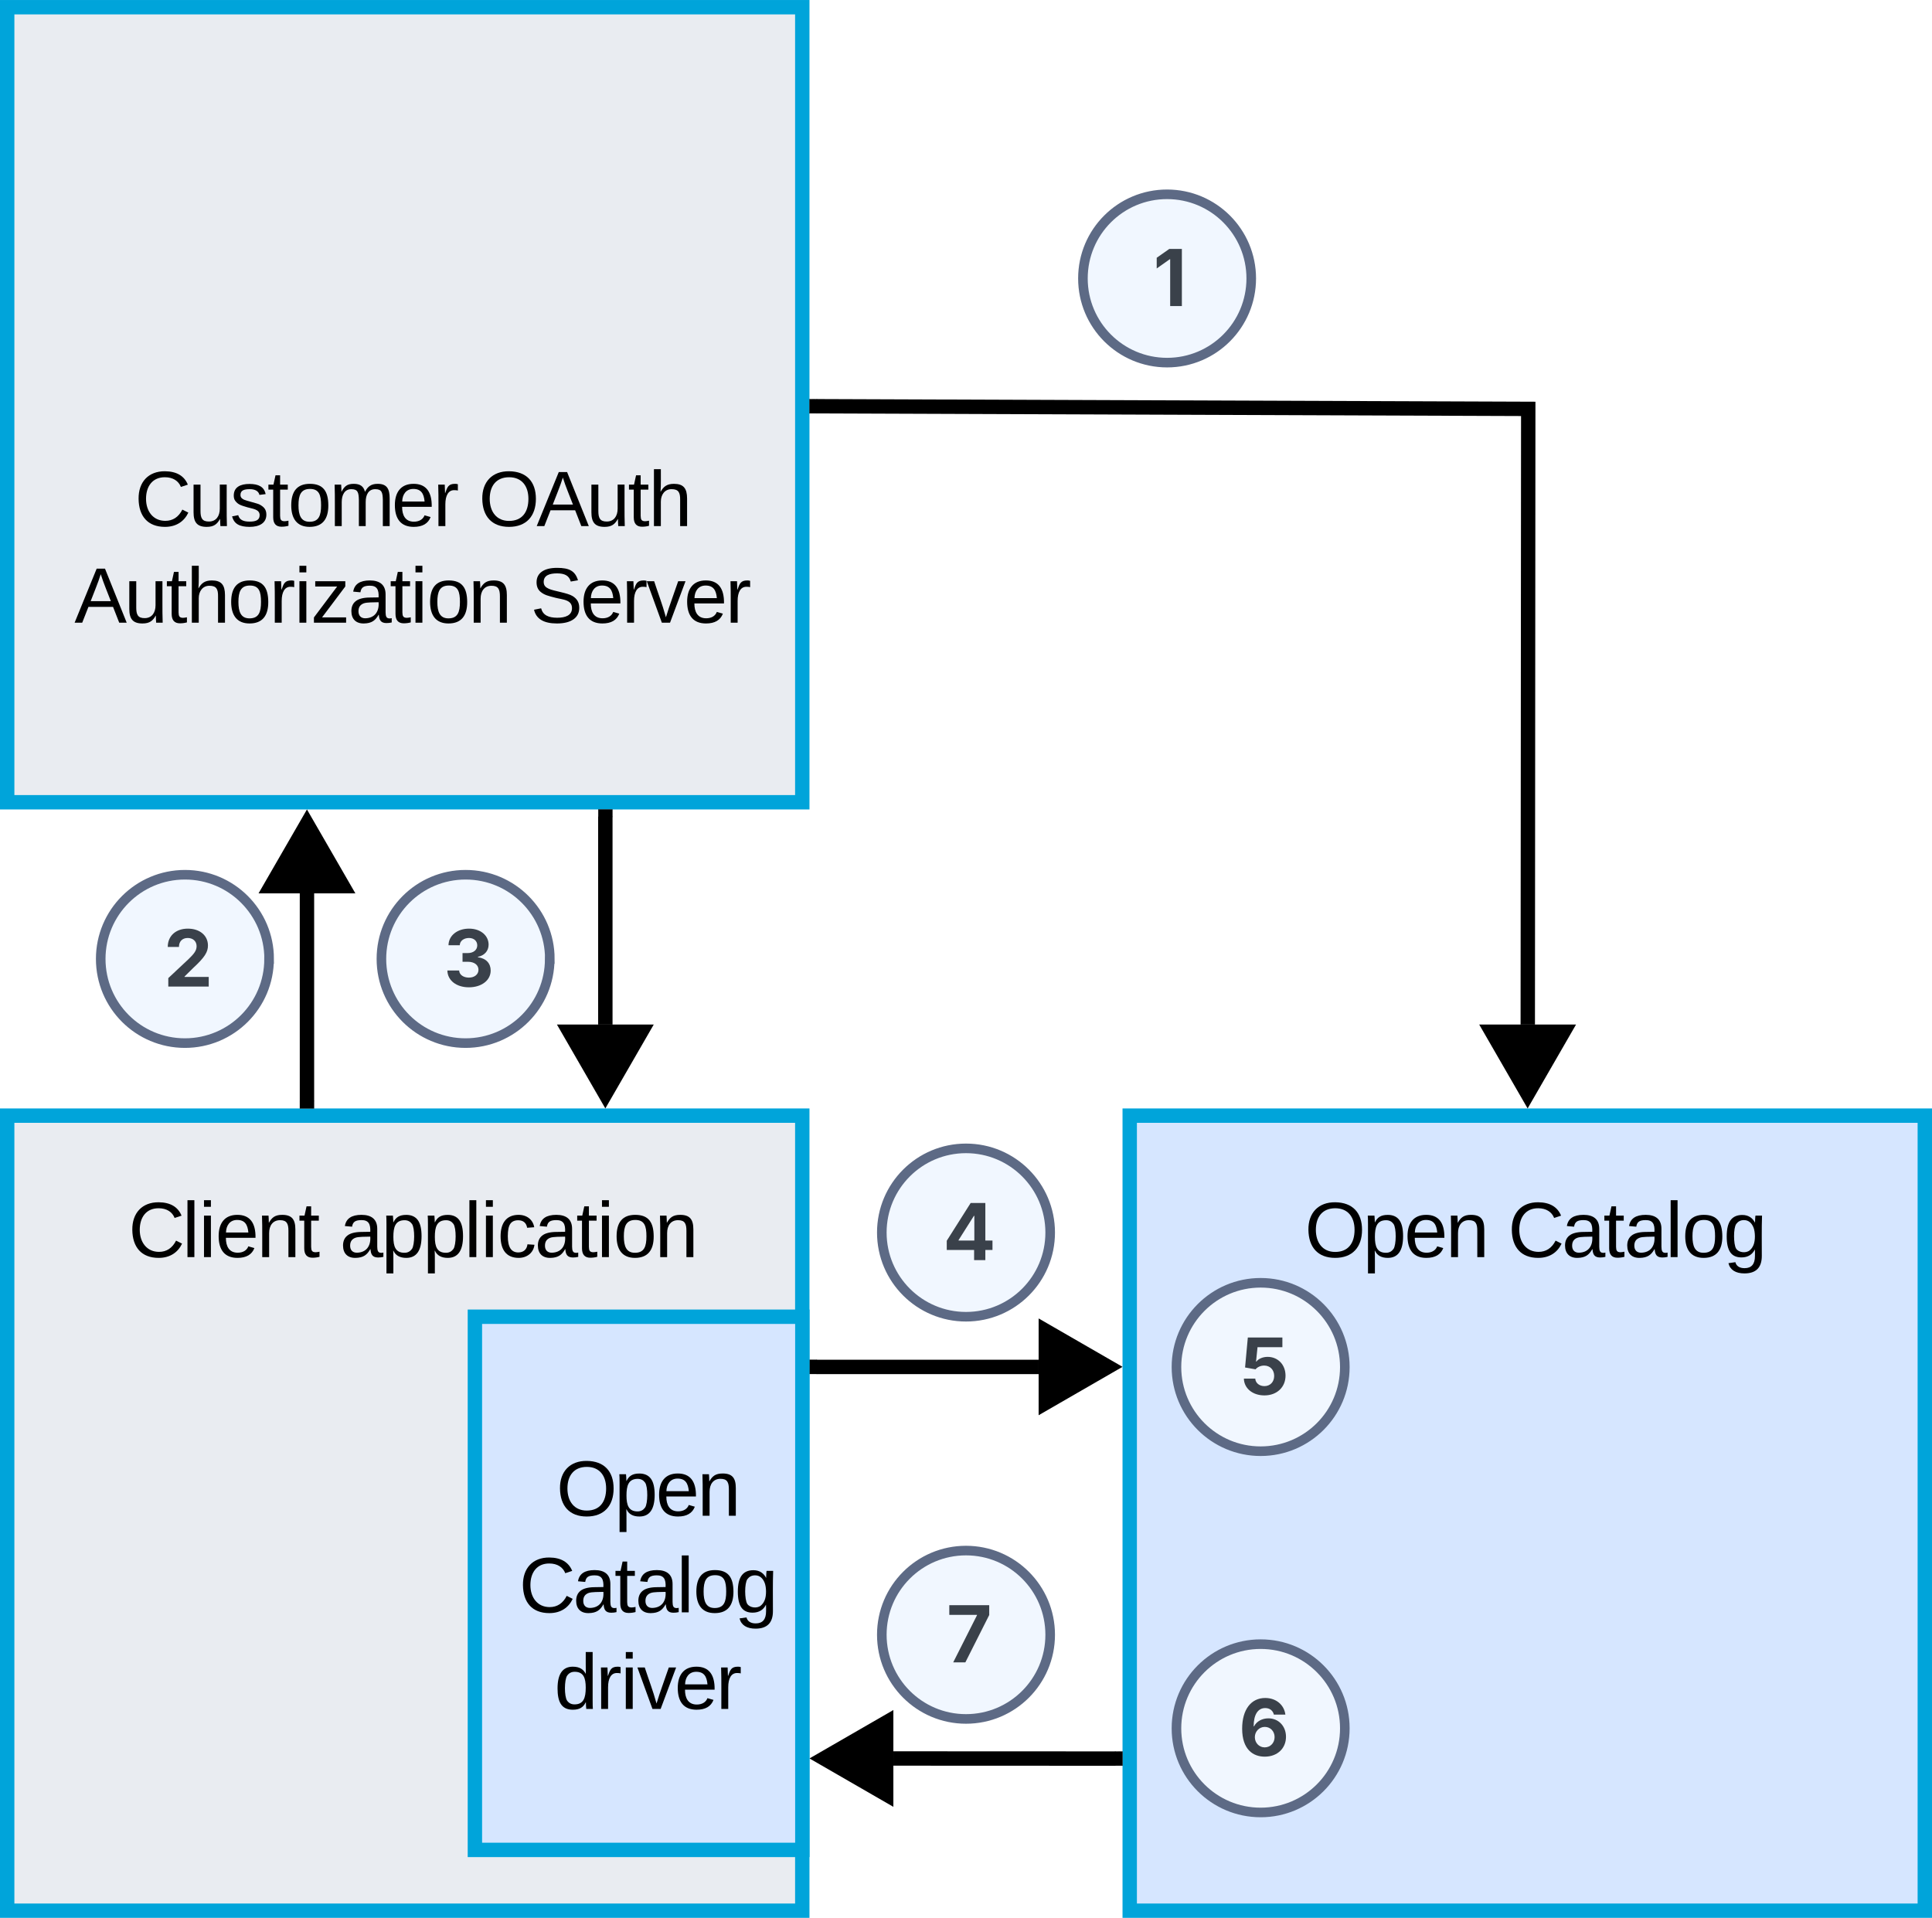 <svg xmlns="http://www.w3.org/2000/svg" xmlns:xlink="http://www.w3.org/1999/xlink" xmlns:lucid="lucid" width="403" height="400.07"><g transform="translate(-1018.5 -455.427)" lucid:page-tab-id="6X6wiMzhn8al"><path d="M0 0h1960v1115H0z" fill="#fff"/><path d="M1254.15 688.15H1420V854h-165.85z" stroke="#00a4da" stroke-width="3" fill="#d6e6ff"/><use xlink:href="#a" transform="matrix(1,0,0,1,1262.146,696.146) translate(28.504 21.517)"/><use xlink:href="#b" transform="matrix(1,0,0,1,1262.146,696.146) translate(70.879 21.517)"/><path d="M1020 456.93h165.85v165.85H1020z" stroke="#00a4da" stroke-width="3" fill="#e9ecf1"/><use xlink:href="#c" transform="matrix(1,0,0,1,1028,464.927) translate(18.577 100.245)"/><use xlink:href="#d" transform="matrix(1,0,0,1,1028,464.927) translate(90.324 100.245)"/><use xlink:href="#e" transform="matrix(1,0,0,1,1028,464.927) translate(6.033 120.396)"/><use xlink:href="#f" transform="matrix(1,0,0,1,1028,464.927) translate(101.151 120.396)"/><path d="M1279.5 513.5c0 9.7-7.85 17.57-17.55 17.57-9.7 0-17.56-7.86-17.56-17.56s7.85-17.55 17.55-17.55c9.7 0 17.56 7.86 17.56 17.56z" stroke="#5d6a85" stroke-width="2" fill="#f1f7ff"/><use xlink:href="#g" transform="matrix(1,0,0,1,1249.39,500.951) translate(9.647 18.319)"/><path d="M1188.85 540.17l148.43.55-.1 128.44" stroke="#000" stroke-width="3" fill="none"/><path d="M1188.9 538.7v2.95h-1.55v-2.96z" stroke="#000" stroke-width=".05"/><path d="M1337.15 683.65l-7.5-13h15z" stroke="#000" stroke-width="3"/><path d="M1020 688.15h165.85V854H1020z" stroke="#00a4da" stroke-width="3" fill="#e9ecf1"/><use xlink:href="#h" transform="matrix(1,0,0,1,1028,696.146) translate(17.267 21.517)"/><use xlink:href="#i" transform="matrix(1,0,0,1,1028,696.146) translate(61.358 21.517)"/><path d="M1144.77 625.78v43.38" stroke="#000" stroke-width="3" fill="none"/><path d="M1146.25 625.82h-2.95v-1.54h2.95z" stroke="#000" stroke-width=".05"/><path d="M1144.77 683.65l-7.5-13h15z" stroke="#000" stroke-width="3"/><path d="M1082.53 685.15v-43.38" stroke="#000" stroke-width="3" fill="none"/><path d="M1084 686.65h-2.95v-1.54h2.95z" stroke="#000" stroke-width=".05"/><path d="M1082.53 627.28l7.5 13h-15z" stroke="#000" stroke-width="3"/><path d="M1188.85 740.57h46.3" stroke="#000" stroke-width="3" fill="none"/><path d="M1188.9 742.04h-1.55v-2.95h1.54z" stroke="#000" stroke-width=".05"/><path d="M1249.65 740.55l-13 7.5v-15z" stroke="#000" stroke-width="3"/><path d="M1251.15 822.27l-46.3-.02" stroke="#000" stroke-width="3" fill="none"/><path d="M1252.65 820.8v2.95h-1.54v-2.96z" stroke="#000" stroke-width=".05"/><path d="M1190.35 822.24l13-7.5v15z" stroke="#000" stroke-width="3"/><path d="M1117.56 730.1h68.3v111.22h-68.3z" stroke="#00a4da" stroke-width="3" fill="#d6e6ff"/><use xlink:href="#j" transform="matrix(1,0,0,1,1125.561,738.098) translate(8.973 33.517)"/><use xlink:href="#k" transform="matrix(1,0,0,1,1125.561,738.098) translate(1.192 53.668)"/><use xlink:href="#l" transform="matrix(1,0,0,1,1125.561,738.098) translate(8.552 73.819)"/><path d="M1074.63 655.46c0 9.7-7.86 17.56-17.56 17.56s-17.56-7.86-17.56-17.56 7.88-17.56 17.57-17.56c9.7 0 17.56 7.87 17.56 17.56z" stroke="#5d6a85" stroke-width="2" fill="#f1f7ff"/><use xlink:href="#m" transform="matrix(1,0,0,1,1044.512,642.902) translate(8.101 18.319)"/><path d="M1133.17 655.46c0 9.7-7.86 17.56-17.56 17.56s-17.55-7.86-17.55-17.56 7.86-17.56 17.56-17.56 17.57 7.87 17.57 17.56z" stroke="#5d6a85" stroke-width="2" fill="#f1f7ff"/><use xlink:href="#n" transform="matrix(1,0,0,1,1103.049,642.902) translate(7.979 18.319)"/><path d="M1237.56 712.54c0 9.7-7.86 17.56-17.56 17.56s-17.56-7.87-17.56-17.56c0-9.7 7.86-17.56 17.56-17.56s17.56 7.86 17.56 17.56z" stroke="#5d6a85" stroke-width="2" fill="#f1f7ff"/><use xlink:href="#o" transform="matrix(1,0,0,1,1207.439,699.976) translate(7.74 18.319)"/><path d="M1237.56 796.44c0 9.7-7.86 17.56-17.56 17.56s-17.56-7.86-17.56-17.56 7.86-17.56 17.56-17.56 17.56 7.86 17.56 17.56z" stroke="#5d6a85" stroke-width="2" fill="#f1f7ff"/><g><use xlink:href="#p" transform="matrix(1,0,0,1,1207.439,783.878) translate(8.477 18.319)"/></g><path d="M1299.02 740.6c0 9.7-7.86 17.55-17.56 17.55s-17.56-7.86-17.56-17.56 7.87-17.57 17.56-17.57c9.7 0 17.56 7.87 17.56 17.56z" stroke="#5d6a85" stroke-width="2" fill="#f1f7ff"/><g><use xlink:href="#q" transform="matrix(1,0,0,1,1268.902,728.032) translate(8.029 18.319)"/></g><path d="M1299.02 815.95c0 9.7-7.86 17.56-17.56 17.56s-17.56-7.85-17.56-17.55c0-9.7 7.87-17.56 17.56-17.56 9.7 0 17.56 7.85 17.56 17.55z" stroke="#5d6a85" stroke-width="2" fill="#f1f7ff"/><g><use xlink:href="#r" transform="matrix(1,0,0,1,1268.902,803.39) translate(7.949 18.319)"/></g><defs><path d="M797-1430c449 5 698 268 698 719S1245 20 795 20C342 20 103-258 97-711c-6-442 260-724 700-719zm-2 1295c338 0 505-227 505-576 0-336-175-563-503-563-332 0-506 222-506 563 0 335 178 576 504 576" id="s"/><path d="M320-908c63-128 152-193 335-193 133 0 233 45 299 134s99 230 99 421c0 377-133 566-398 566-167 0-279-63-336-188h-5c8 141 2 428 4 593H138V-861c0-111-2-185-6-221h174c5 33 9 134 10 174h4zm-2 380c0 254 57 415 289 415 89 0 149-37 195-99 76-105 79-547 1-653-45-62-105-97-194-97-243 1-291 184-291 434" id="t"/><path d="M87-548c0-338 159-553 484-554 325-2 484 204 477 599H276c-1 227 88 385 302 388 146 2 246-65 283-166l158 45C954-65 807 20 578 20 240 20 87-193 87-548zm775-93c-19-206-90-328-294-328-185 0-285 140-290 328h584" id="u"/><path d="M663-1102c251 0 343 119 343 381V0H825v-686c0-183-40-279-223-277-184 2-280 141-280 336V0H142c-3-345 6-754-6-1082h170c5 68 6 94 8 185h3c76-134 157-205 346-205" id="v"/><g id="a"><use transform="matrix(0.008,0,0,0.008,0,0)" xlink:href="#s"/><use transform="matrix(0.008,0,0,0.008,12.1,0)" xlink:href="#t"/><use transform="matrix(0.008,0,0,0.008,20.751,0)" xlink:href="#u"/><use transform="matrix(0.008,0,0,0.008,29.402,0)" xlink:href="#v"/></g><path d="M1207-1021c-59-155-207-253-415-253-322-2-494 232-494 563 0 326 186 574 502 574 197 0 346-98 445-293l156 78C1298-131 1096 20 791 20c-448 0-682-279-687-731-5-437 254-721 686-719 309 2 507 125 598 349" id="w"/><path d="M797-207C713-60 620 16 414 20 203 24 88-98 87-302c0-112 37-198 111-258s192-93 356-96l243-4c10-201-43-307-232-305-154 2-223 43-242 172l-188-17c31-195 175-292 434-292s410 116 410 364v466c3 95 12 159 101 161 17 0 37-2 59-7V-6c-45 11-92 16-139 16-143-2-188-76-197-217h-6zm-525-92c-1 116 66 187 183 184 230-7 361-164 342-419-124 5-305-2-389 30-83 32-136 92-136 205" id="x"/><path d="M336-268c2 98 22 139 114 141 24 0 59-5 104-14V-8C495 8 434 16 372 16c-144 0-216-82-216-245v-722H31v-131h132l53-242h120v242h200v131H336v683" id="y"/><path d="M138 0v-1484h180V0H138" id="z"/><path d="M571-1102c350 0 480 196 482 560 2 357-151 562-488 562C233 20 86-198 86-542c0-373 162-560 485-560zm-8 989c244 0 301-164 301-429 0-266-49-427-290-427-239 0-299 165-299 427 0 252 61 429 288 429" id="A"/><path d="M824-897c-1-17 6-175 12-185h171c-12 319-6 716-6 1051 0 304-151 456-453 456-226 0-374-90-417-267l181-26c24 102 112 157 241 156 179 0 269-105 269-315 0-57 3-120-2-174C759-74 647 8 472 8 339 8 242-36 180-124S86-350 86-539c0-191 33-332 100-423s169-137 306-137c167 0 273 85 332 202zm-38 579c48-119 46-331 0-450-42-108-118-197-250-197-92 0-154 37-201 100-78 107-74 530-4 643 63 101 251 129 353 47 43-35 77-81 102-143" id="B"/><g id="b"><use transform="matrix(0.008,0,0,0.008,0,0)" xlink:href="#w"/><use transform="matrix(0.008,0,0,0.008,11.234,0)" xlink:href="#x"/><use transform="matrix(0.008,0,0,0.008,19.885,0)" xlink:href="#y"/><use transform="matrix(0.008,0,0,0.008,24.207,0)" xlink:href="#x"/><use transform="matrix(0.008,0,0,0.008,32.858,0)" xlink:href="#z"/><use transform="matrix(0.008,0,0,0.008,36.314,0)" xlink:href="#A"/><use transform="matrix(0.008,0,0,0.008,44.965,0)" xlink:href="#B"/></g><path d="M476 20C225 20 133-99 133-361v-721h181v686c0 183 40 279 223 277 184-2 280-141 280-336v-627h180c3 345-6 754 6 1082H833c-5-68-6-94-8-185h-3C746-51 665 20 476 20" id="C"/><path d="M513-963c-139 1-238 29-238 149 0 72 41 100 95 127 55 27 348 94 404 125 101 56 176 118 176 263C950-73 758 21 511 20 254 19 107-55 57-254l159-31c34 123 133 168 295 168 156 0 264-34 264-168 0-156-183-165-315-204-171-51-245-68-323-172-26-35-37-82-37-135 0-220 172-304 413-303 232 1 379 74 418 265l-162 20c-23-104-122-150-256-149" id="D"/><path d="M1195-963c-175 0-249 144-249 336V0H768v-686c-5-190-26-277-198-277-171 0-249 147-249 336V0H142c-3-345 6-754-6-1082h170c5 68 6 94 8 185h3c69-134 140-205 316-205 171 0 257 66 294 205h3c67-129 152-205 328-205 238 0 313 127 313 381V0h-178v-686c-5-190-26-277-198-277" id="E"/><path d="M318-861c55-157 83-241 257-241 24 0 48 3 73 10v165c-24-7-56-10-96-10-75 0-132 33-171 97s-59 156-59 276V0H142c-3-364 6-725-6-1082h170c5 123 8 196 8 221h4" id="F"/><g id="c"><use transform="matrix(0.008,0,0,0.008,0,0)" xlink:href="#w"/><use transform="matrix(0.008,0,0,0.008,11.234,0)" xlink:href="#C"/><use transform="matrix(0.008,0,0,0.008,19.885,0)" xlink:href="#D"/><use transform="matrix(0.008,0,0,0.008,27.663,0)" xlink:href="#y"/><use transform="matrix(0.008,0,0,0.008,31.985,0)" xlink:href="#A"/><use transform="matrix(0.008,0,0,0.008,40.636,0)" xlink:href="#E"/><use transform="matrix(0.008,0,0,0.008,53.594,0)" xlink:href="#u"/><use transform="matrix(0.008,0,0,0.008,62.245,0)" xlink:href="#F"/></g><path d="M1167 0l-161-412H364L202 0H4l575-1409h217L1362 0h-195zM685-1265c-69 226-179 482-263 704h527c-89-236-186-456-264-704" id="G"/><path d="M322-1484c-2 195 6 405-8 587h3c73-129 159-205 346-205 250 0 342 118 343 381V0H825v-686c3-190-43-277-223-277-176-1-280 140-280 325V0H142v-1484h180" id="H"/><g id="d"><use transform="matrix(0.008,0,0,0.008,0,0)" xlink:href="#s"/><use transform="matrix(0.008,0,0,0.008,12.1,0)" xlink:href="#G"/><use transform="matrix(0.008,0,0,0.008,22.475,0)" xlink:href="#C"/><use transform="matrix(0.008,0,0,0.008,31.126,0)" xlink:href="#y"/><use transform="matrix(0.008,0,0,0.008,35.448,0)" xlink:href="#H"/></g><path d="M137-1312v-172h180v172H137zM137 0v-1082h180V0H137" id="I"/><path d="M83 0v-137l605-806H117v-139h784v137L295-139h627V0H83" id="J"/><g id="e"><use transform="matrix(0.008,0,0,0.008,0,0)" xlink:href="#G"/><use transform="matrix(0.008,0,0,0.008,10.375,0)" xlink:href="#C"/><use transform="matrix(0.008,0,0,0.008,19.027,0)" xlink:href="#y"/><use transform="matrix(0.008,0,0,0.008,23.349,0)" xlink:href="#H"/><use transform="matrix(0.008,0,0,0.008,32,0)" xlink:href="#A"/><use transform="matrix(0.008,0,0,0.008,40.651,0)" xlink:href="#F"/><use transform="matrix(0.008,0,0,0.008,45.831,0)" xlink:href="#I"/><use transform="matrix(0.008,0,0,0.008,49.287,0)" xlink:href="#J"/><use transform="matrix(0.008,0,0,0.008,57.065,0)" xlink:href="#x"/><use transform="matrix(0.008,0,0,0.008,65.716,0)" xlink:href="#y"/><use transform="matrix(0.008,0,0,0.008,70.038,0)" xlink:href="#I"/><use transform="matrix(0.008,0,0,0.008,73.494,0)" xlink:href="#A"/><use transform="matrix(0.008,0,0,0.008,82.145,0)" xlink:href="#v"/></g><path d="M692-1286c-195 0-347 51-347 223 0 101 58 144 134 179 135 62 487 105 623 191 97 62 170 147 170 304 0 130-50 231-152 302S875 20 690 20C347 20 148-99 93-338l185-37c46 178 190 245 419 246 213 0 386-61 386-250 0-223-244-222-431-271-182-48-288-69-390-156-64-54-103-133-103-247 0-121 47-214 139-279s224-98 396-98c318 0 471 80 545 324l-188 33c-44-155-158-213-359-213" id="K"/><path d="M613 0H400L7-1082h192c109 337 207 579 307 941 97-323 214-627 320-941h191" id="L"/><g id="f"><use transform="matrix(0.008,0,0,0.008,0,0)" xlink:href="#K"/><use transform="matrix(0.008,0,0,0.008,10.375,0)" xlink:href="#u"/><use transform="matrix(0.008,0,0,0.008,19.027,0)" xlink:href="#F"/><use transform="matrix(0.008,0,0,0.008,24.207,0)" xlink:href="#L"/><use transform="matrix(0.008,0,0,0.008,31.985,0)" xlink:href="#u"/><use transform="matrix(0.008,0,0,0.008,40.636,0)" xlink:href="#F"/></g><path fill="#3a414a" d="M749-1490V0H444v-1221h-10L93-980v-279l329-231h327" id="M"/><use transform="matrix(0.008,0,0,0.008,0,0)" xlink:href="#M" id="g"/><g id="h"><use transform="matrix(0.008,0,0,0.008,0,0)" xlink:href="#w"/><use transform="matrix(0.008,0,0,0.008,11.234,0)" xlink:href="#z"/><use transform="matrix(0.008,0,0,0.008,14.69,0)" xlink:href="#I"/><use transform="matrix(0.008,0,0,0.008,18.146,0)" xlink:href="#u"/><use transform="matrix(0.008,0,0,0.008,26.797,0)" xlink:href="#v"/><use transform="matrix(0.008,0,0,0.008,35.448,0)" xlink:href="#y"/></g><path d="M779-765c-19-119-93-196-233-196-95 0-164 32-207 95s-64 170-64 320c0 144 23 251 68 320s114 104 205 104c139 0 224-79 240-212l182 12C946-119 781 22 553 20 230 17 87-201 87-542c0-338 145-557 464-560 225-1 380 129 413 323" id="N"/><g id="i"><use transform="matrix(0.008,0,0,0.008,0,0)" xlink:href="#x"/><use transform="matrix(0.008,0,0,0.008,8.651,0)" xlink:href="#t"/><use transform="matrix(0.008,0,0,0.008,17.303,0)" xlink:href="#t"/><use transform="matrix(0.008,0,0,0.008,25.954,0)" xlink:href="#z"/><use transform="matrix(0.008,0,0,0.008,29.41,0)" xlink:href="#I"/><use transform="matrix(0.008,0,0,0.008,32.866,0)" xlink:href="#N"/><use transform="matrix(0.008,0,0,0.008,40.643,0)" xlink:href="#x"/><use transform="matrix(0.008,0,0,0.008,49.295,0)" xlink:href="#y"/><use transform="matrix(0.008,0,0,0.008,53.617,0)" xlink:href="#I"/><use transform="matrix(0.008,0,0,0.008,57.072,0)" xlink:href="#A"/><use transform="matrix(0.008,0,0,0.008,65.724,0)" xlink:href="#v"/></g><g id="j"><use transform="matrix(0.008,0,0,0.008,0,0)" xlink:href="#s"/><use transform="matrix(0.008,0,0,0.008,12.1,0)" xlink:href="#t"/><use transform="matrix(0.008,0,0,0.008,20.751,0)" xlink:href="#u"/><use transform="matrix(0.008,0,0,0.008,29.402,0)" xlink:href="#v"/></g><g id="k"><use transform="matrix(0.008,0,0,0.008,0,0)" xlink:href="#w"/><use transform="matrix(0.008,0,0,0.008,11.234,0)" xlink:href="#x"/><use transform="matrix(0.008,0,0,0.008,19.885,0)" xlink:href="#y"/><use transform="matrix(0.008,0,0,0.008,24.207,0)" xlink:href="#x"/><use transform="matrix(0.008,0,0,0.008,32.858,0)" xlink:href="#z"/><use transform="matrix(0.008,0,0,0.008,36.314,0)" xlink:href="#A"/><use transform="matrix(0.008,0,0,0.008,44.965,0)" xlink:href="#B"/></g><path d="M835 0c-5-29-11-137-10-174h-4C759-45 663 20 484 20 177 20 86-201 86-536c0-377 133-566 398-566 178 1 273 67 339 188-4-187-1-380-2-570h180v1261c0 113 2 187 6 223H835zm-14-554c0-255-58-415-289-415-91 0-151 37-196 101-76 109-77 543-1 651 44 63 105 98 195 98 235 0 291-173 291-435" id="O"/><g id="l"><use transform="matrix(0.008,0,0,0.008,0,0)" xlink:href="#O"/><use transform="matrix(0.008,0,0,0.008,8.651,0)" xlink:href="#F"/><use transform="matrix(0.008,0,0,0.008,13.831,0)" xlink:href="#I"/><use transform="matrix(0.008,0,0,0.008,17.287,0)" xlink:href="#L"/><use transform="matrix(0.008,0,0,0.008,25.065,0)" xlink:href="#u"/><use transform="matrix(0.008,0,0,0.008,33.716,0)" xlink:href="#F"/></g><path fill="#3a414a" d="M124 0v-220l528-495c135-132 210-216 210-336 0-133-98-215-231-215-139 0-229 88-229 233H110c0-290 214-477 523-477 315 0 525 182 525 440 0 167-80 305-385 586L548-262v11h630V0H124" id="P"/><use transform="matrix(0.008,0,0,0.008,0,0)" xlink:href="#P" id="m"/><path fill="#3a414a" d="M659 20C335 20 103-159 99-418h307c5 112 113 185 254 185 147 0 250-83 250-204 0-123-105-209-278-209H494v-227h138c145 0 246-81 246-200 0-115-87-193-216-193-130 0-237 73-240 189H128c4-255 233-433 536-433 306 0 510 185 510 418 0 167-114 285-279 317v11c217 29 333 162 333 347 0 254-237 437-569 437" id="Q"/><use transform="matrix(0.008,0,0,0.008,0,0)" xlink:href="#Q" id="n"/><path fill="#3a414a" d="M101-265v-241l623-984h383v979h186v246h-186V0H814v-265H101zm719-246v-643h-12L409-523v12h411" id="R"/><use transform="matrix(0.008,0,0,0.008,0,0)" xlink:href="#R" id="o"/><path fill="#3a414a" d="M177 0l620-1228v-10H75v-252h1041v256L494 0H177" id="S"/><use transform="matrix(0.008,0,0,0.008,0,0)" xlink:href="#S" id="p"/><path fill="#3a414a" d="M664 20c-306 0-529-183-535-438h297c6 117 110 196 238 196 149 0 255-108 255-266 0-159-108-270-261-270-89 0-178 39-224 98l-274-48 72-782h901v252H485l-39 377h8c53-72 165-124 294-124 269 0 467 204 467 490 0 300-224 515-551 515" id="T"/><use transform="matrix(0.008,0,0,0.008,0,0)" xlink:href="#T" id="q"/><path fill="#3a414a" d="M684 20C381 20 94-164 94-710c0-501 235-800 601-800 293 0 496 188 526 433H921c-25-105-108-170-226-170-197 0-301 182-301 476h10c67-130 211-208 374-208 263 0 459 201 459 481 0 301-224 518-553 518zm-2-242c147 0 258-116 258-268 0-150-108-266-256-266-146 0-259 121-259 267 0 147 109 267 257 267" id="U"/><use transform="matrix(0.008,0,0,0.008,0,0)" xlink:href="#U" id="r"/></defs></g></svg>